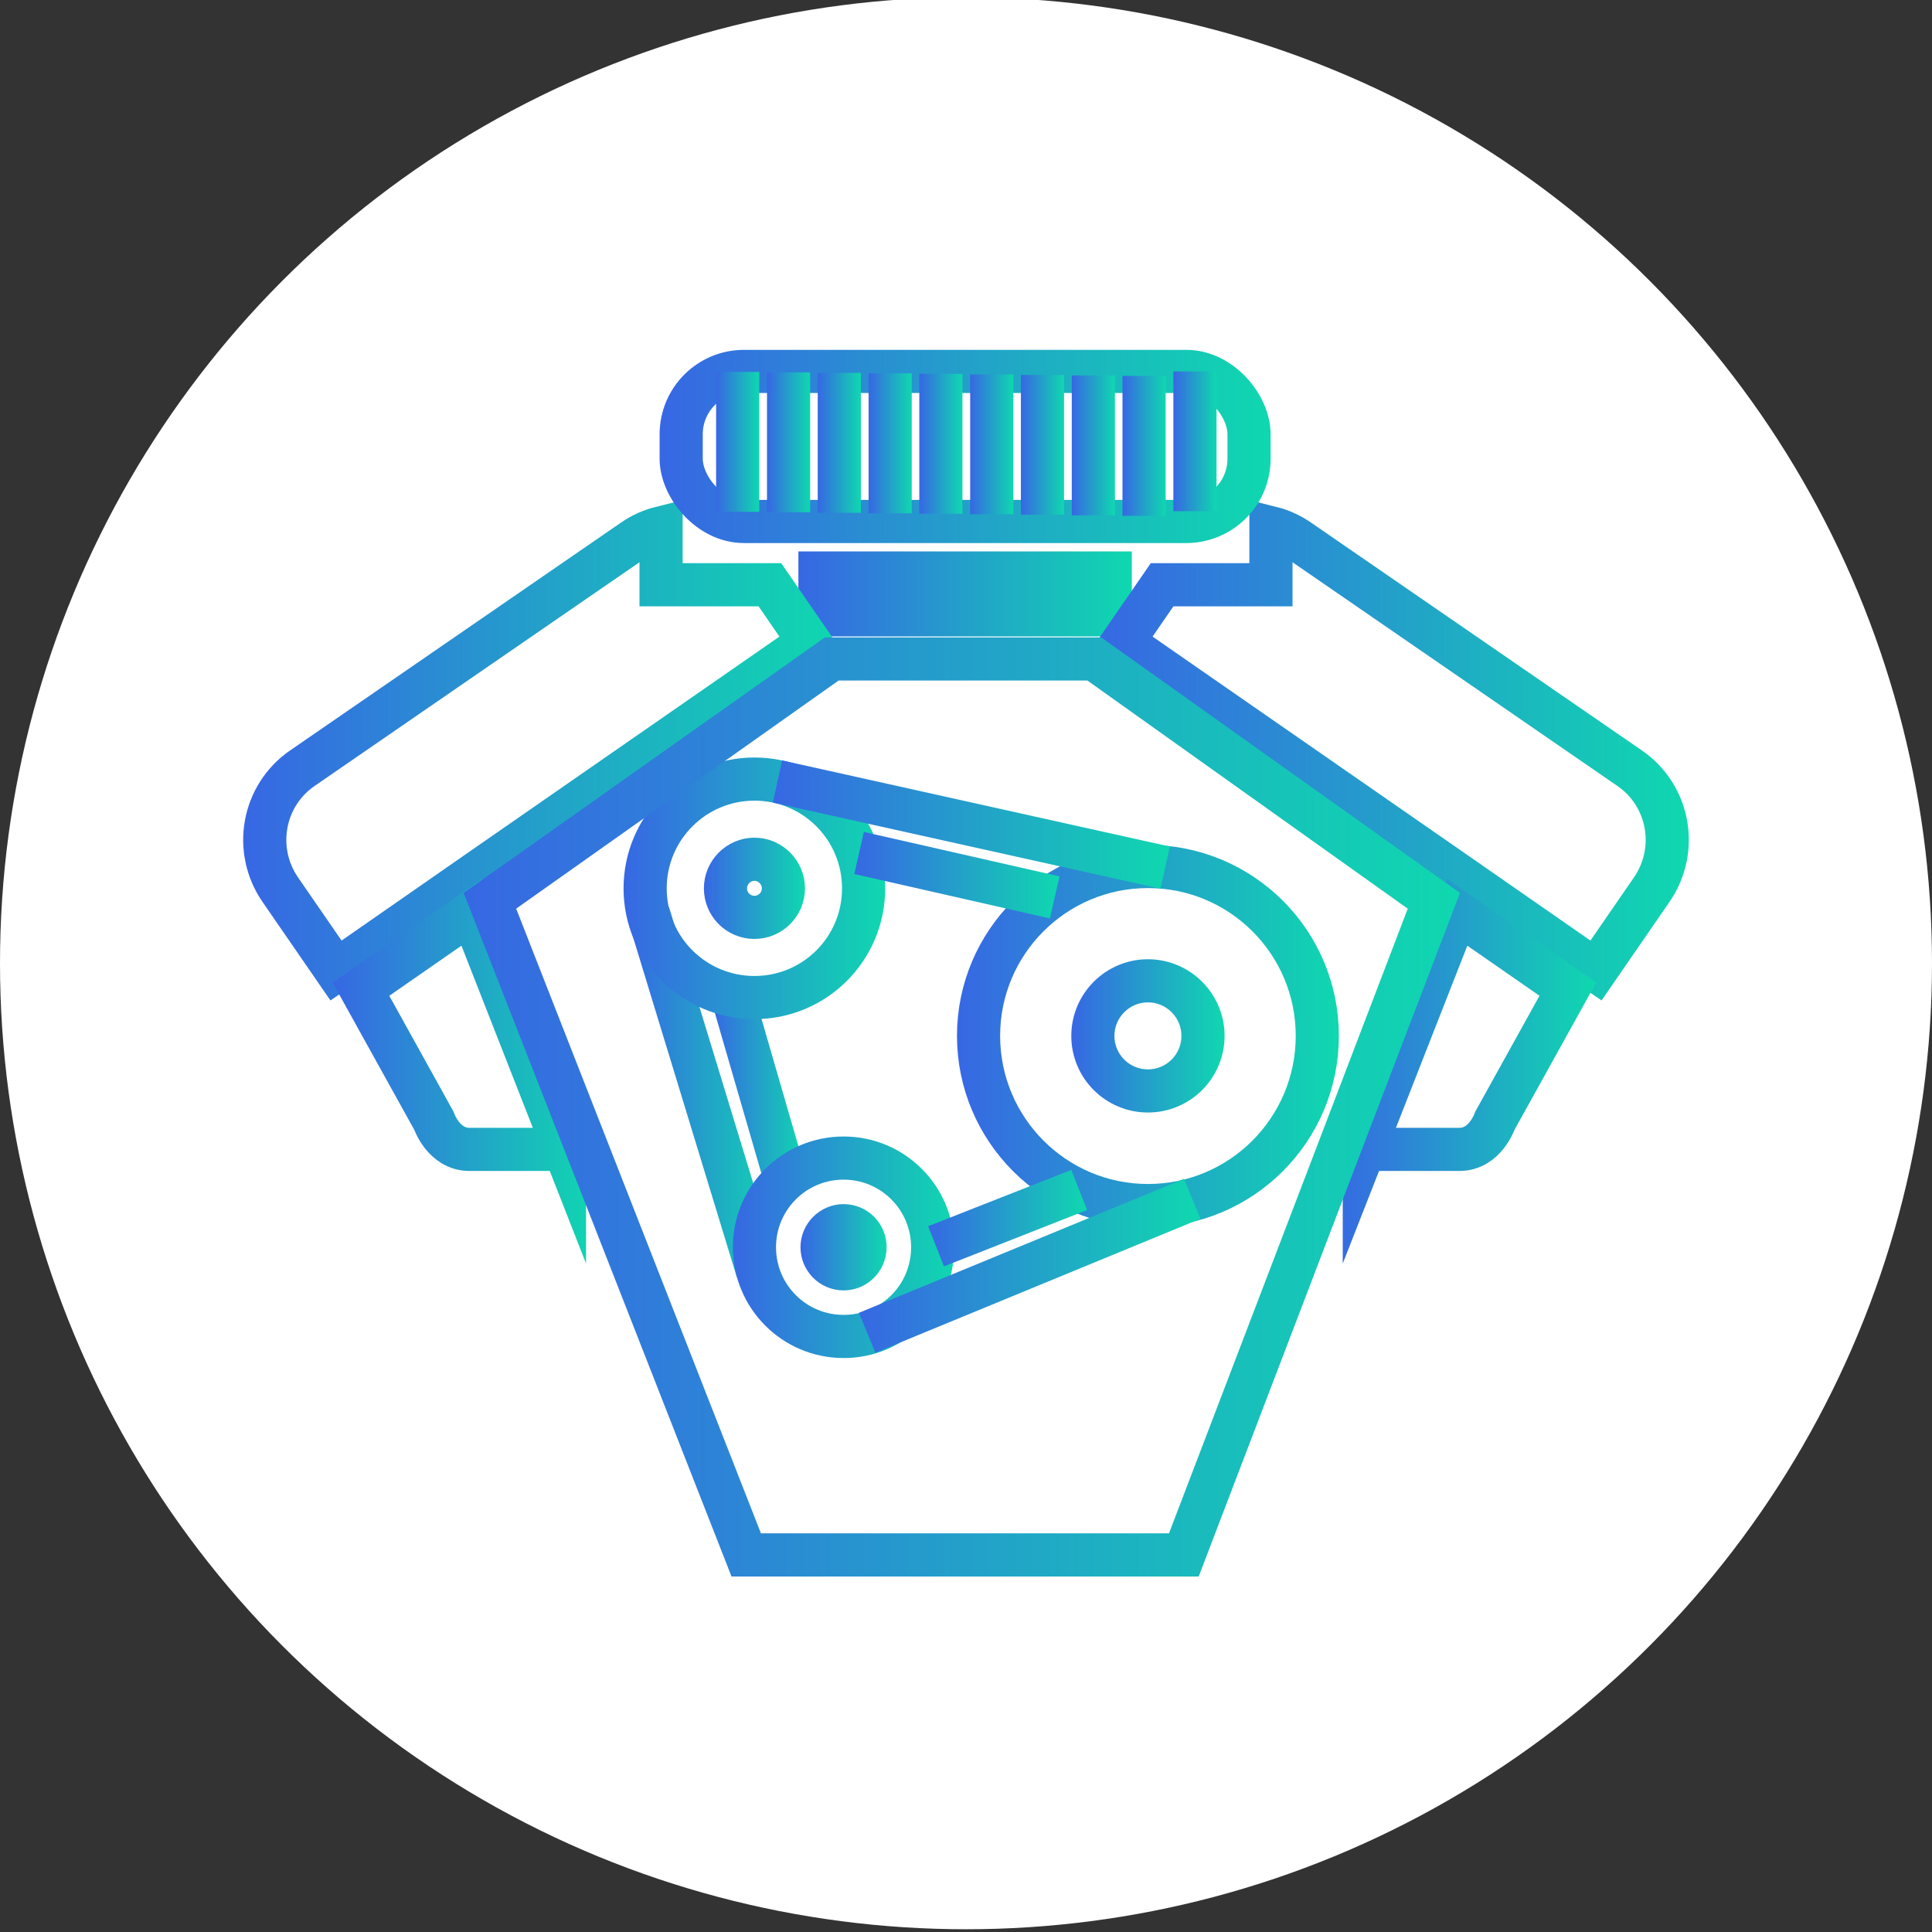 <?xml version="1.0" encoding="UTF-8"?><svg id="_レイヤー_1" xmlns="http://www.w3.org/2000/svg" width="120" height="120" xmlns:xlink="http://www.w3.org/1999/xlink" viewBox="0 0 120 120"><rect x="0" y="0" width="120" height="120" fill="#333333" stroke="none"/><defs><style>.cls-1{stroke:url(#linear-gradient-12);}.cls-1,.cls-2,.cls-3,.cls-4,.cls-5,.cls-6,.cls-7,.cls-8,.cls-9,.cls-10,.cls-11,.cls-12,.cls-13,.cls-14,.cls-15,.cls-16,.cls-17,.cls-18,.cls-19,.cls-20,.cls-21,.cls-22,.cls-23,.cls-24,.cls-25,.cls-26,.cls-27,.cls-28,.cls-29{fill:none;stroke-miterlimit:10;stroke-width:2.68px;}.cls-2{stroke:url(#linear-gradient-29);}.cls-3{stroke:url(#linear-gradient-21);}.cls-4{stroke:url(#linear-gradient-2);}.cls-5{stroke:url(#linear-gradient-11);}.cls-6{stroke:url(#linear-gradient-8);}.cls-30{fill:#fff;}.cls-7{stroke:url(#linear-gradient-16);}.cls-8{stroke:url(#linear-gradient-25);}.cls-9{stroke:url(#linear-gradient-22);}.cls-10{stroke:url(#linear-gradient-19);}.cls-11{stroke:url(#linear-gradient-5);}.cls-12{stroke:url(#linear-gradient-24);}.cls-13{stroke:url(#linear-gradient-14);}.cls-14{stroke:url(#linear-gradient-7);}.cls-15{stroke:url(#linear-gradient-27);}.cls-16{stroke:url(#linear-gradient-10);}.cls-17{stroke:url(#linear-gradient-4);}.cls-18{stroke:url(#linear-gradient-28);}.cls-19{stroke:url(#linear-gradient-15);}.cls-20{stroke:url(#linear-gradient-9);}.cls-21{stroke:url(#linear-gradient-26);}.cls-22{stroke:url(#linear-gradient-6);}.cls-23{stroke:url(#linear-gradient-3);}.cls-24{stroke:url(#linear-gradient-23);}.cls-25{stroke:url(#linear-gradient);}.cls-26{stroke:url(#linear-gradient-13);}.cls-27{stroke:url(#linear-gradient-18);}.cls-28{stroke:url(#linear-gradient-20);}.cls-29{stroke:url(#linear-gradient-17);}</style><linearGradient id="linear-gradient" x1="38.99" y1="67.84" x2="48.33" y2="67.84" gradientUnits="userSpaceOnUse"><stop offset="0" stop-color="#3767e4"/><stop offset="1" stop-color="#0fd8af"/></linearGradient><linearGradient id="linear-gradient-2" x1="44.16" y1="67.41" x2="50.04" y2="67.41" xlink:href="#linear-gradient"/><linearGradient id="linear-gradient-3" x1="59.44" y1="64.35" x2="83.17" y2="64.35" xlink:href="#linear-gradient"/><linearGradient id="linear-gradient-4" x1="66.54" y1="64.34" x2="76.06" y2="64.34" xlink:href="#linear-gradient"/><linearGradient id="linear-gradient-5" x1="38.73" y1="55.17" x2="54.98" y2="55.17" xlink:href="#linear-gradient"/><linearGradient id="linear-gradient-6" x1="43.71" y1="55.17" x2="50" y2="55.17" xlink:href="#linear-gradient"/><linearGradient id="linear-gradient-7" x1="45.52" y1="77.47" x2="59.27" y2="77.47" xlink:href="#linear-gradient"/><linearGradient id="linear-gradient-8" x1="49.72" y1="77.47" x2="55.07" y2="77.47" xlink:href="#linear-gradient"/><linearGradient id="linear-gradient-9" x1="49.59" y1="36.89" x2="70.3" y2="36.89" xlink:href="#linear-gradient"/><linearGradient id="linear-gradient-10" x1="15.1" y1="46.61" x2="52.13" y2="46.61" xlink:href="#linear-gradient"/><linearGradient id="linear-gradient-11" x1="67.87" y1="46.61" x2="104.9" y2="46.61" xlink:href="#linear-gradient"/><linearGradient id="linear-gradient-12" x1="20.66" y1="63.67" x2="37.03" y2="63.67" xlink:href="#linear-gradient"/><linearGradient id="linear-gradient-13" x1="82.78" y1="63.67" x2="99.14" y2="63.67" xlink:href="#linear-gradient"/><linearGradient id="linear-gradient-14" x1="28.8" y1="68.76" x2="90.69" y2="68.76" xlink:href="#linear-gradient"/><linearGradient id="linear-gradient-15" x1="53.35" y1="78.62" x2="74.56" y2="78.62" xlink:href="#linear-gradient"/><linearGradient id="linear-gradient-16" x1="57.65" y1="75.66" x2="67.52" y2="75.66" xlink:href="#linear-gradient"/><linearGradient id="linear-gradient-17" x1="48" y1="51.21" x2="72.66" y2="51.21" xlink:href="#linear-gradient"/><linearGradient id="linear-gradient-18" x1="53.07" y1="54.36" x2="65.81" y2="54.36" xlink:href="#linear-gradient"/><linearGradient id="linear-gradient-19" x1="40.97" y1="27.73" x2="78.92" y2="27.73" xlink:href="#linear-gradient"/><linearGradient id="linear-gradient-20" x1="44.48" y1="27.44" x2="47.16" y2="27.44" xlink:href="#linear-gradient"/><linearGradient id="linear-gradient-21" x1="47.64" y1="27.47" x2="50.32" y2="27.47" xlink:href="#linear-gradient"/><linearGradient id="linear-gradient-22" x1="50.79" y1="27.5" x2="53.47" y2="27.5" xlink:href="#linear-gradient"/><linearGradient id="linear-gradient-23" x1="53.95" y1="27.54" x2="56.63" y2="27.54" xlink:href="#linear-gradient"/><linearGradient id="linear-gradient-24" x1="57.1" y1="27.57" x2="59.78" y2="27.57" xlink:href="#linear-gradient"/><linearGradient id="linear-gradient-25" x1="60.26" y1="27.6" x2="62.94" y2="27.6" xlink:href="#linear-gradient"/><linearGradient id="linear-gradient-26" x1="63.41" y1="27.63" x2="66.09" y2="27.63" xlink:href="#linear-gradient"/><linearGradient id="linear-gradient-27" x1="66.57" y1="27.66" x2="69.25" y2="27.66" xlink:href="#linear-gradient"/><linearGradient id="linear-gradient-28" x1="69.72" y1="27.69" x2="72.4" y2="27.69" xlink:href="#linear-gradient"/><linearGradient id="linear-gradient-29" x1="72.87" y1="27.41" x2="75.56" y2="27.41" xlink:href="#linear-gradient"/></defs><circle class="cls-30" cx="60" cy="59.83" r="60"/><line class="cls-25" x1="40.27" y1="56.73" x2="47.05" y2="78.95"/><line class="cls-4" x1="45.45" y1="61.72" x2="48.75" y2="73.1"/><path class="cls-23" d="M71.3,53.82c-5.81,0-10.52,4.71-10.52,10.52s4.71,10.54,10.52,10.54,10.52-4.72,10.52-10.54-4.71-10.52-10.52-10.52Z"/><path class="cls-17" d="M71.3,67.76c-1.89,0-3.42-1.53-3.42-3.42s1.54-3.42,3.42-3.42,3.42,1.53,3.42,3.42-1.53,3.42-3.42,3.42Z"/><path class="cls-11" d="M46.86,48.39c-3.75,0-6.79,3.04-6.79,6.79s3.04,6.78,6.79,6.78,6.78-3.03,6.78-6.78-3.03-6.79-6.78-6.79Z"/><path class="cls-22" d="M46.86,56.98c-1,0-1.8-.81-1.8-1.8s.81-1.81,1.8-1.81,1.8.82,1.8,1.81-.81,1.8-1.8,1.8Z"/><path class="cls-14" d="M52.4,71.93c-3.07,0-5.54,2.48-5.54,5.54s2.47,5.54,5.54,5.54,5.53-2.48,5.53-5.54-2.47-5.54-5.53-5.54Z"/><path class="cls-6" d="M52.4,78.81c-.75,0-1.34-.61-1.34-1.34s.6-1.34,1.34-1.34,1.33.6,1.33,1.34-.6,1.34-1.33,1.34Z"/><rect class="cls-20" x="50.93" y="35.59" width="18.03" height="2.6"/><path class="cls-16" d="M50.27,39.89l-.3.2-19.92,13.82-8.17,5.68-1.01.69-3.46-5.02c-1.71-2.48-1.09-5.87,1.39-7.56l20.52-14.13c.54-.38,1.14-.64,1.74-.79v3.54h6.76l2.46,3.57Z"/><path class="cls-5" d="M69.73,39.89l.3.2,19.92,13.82,8.17,5.68,1.01.69,3.46-5.02c1.71-2.48,1.09-5.87-1.39-7.56l-20.52-14.13c-.54-.38-1.14-.64-1.74-.79v3.54h-6.76s-2.46,3.57-2.46,3.57Z"/><path class="cls-1" d="M35.06,71.39h-5.91c-1.6,0-2.2-1.78-2.2-1.78l-4.53-8.17,6.87-4.77,5.77,14.72Z"/><path class="cls-26" d="M84.74,71.39h5.91c1.6,0,2.2-1.78,2.2-1.78l4.53-8.17-6.87-4.77-5.77,14.72Z"/><polygon class="cls-13" points="51.66 40.93 67.97 40.93 89.06 55.95 73.53 96.58 46.35 96.58 30.43 55.95 51.66 40.93"/><line class="cls-19" x1="53.86" y1="82.78" x2="74.05" y2="74.46"/><line class="cls-7" x1="58.14" y1="77.41" x2="67.03" y2="73.91"/><line class="cls-29" x1="72.37" y1="53.89" x2="48.29" y2="48.54"/><line class="cls-27" x1="65.51" y1="55.74" x2="53.36" y2="52.98"/><rect class="cls-10" x="42.31" y="23.07" width="35.27" height="9.32" rx="3.9" ry="3.9"/><line class="cls-28" x1="45.82" y1="23.1" x2="45.82" y2="31.79"/><line class="cls-3" x1="48.98" y1="23.13" x2="48.98" y2="31.82"/><line class="cls-9" x1="52.13" y1="23.16" x2="52.13" y2="31.85"/><line class="cls-24" x1="55.29" y1="23.19" x2="55.29" y2="31.88"/><line class="cls-12" x1="58.44" y1="23.22" x2="58.44" y2="31.91"/><line class="cls-8" x1="61.6" y1="23.26" x2="61.6" y2="31.94"/><line class="cls-21" x1="64.75" y1="23.29" x2="64.75" y2="31.97"/><line class="cls-15" x1="67.91" y1="23.32" x2="67.91" y2="32.01"/><line class="cls-18" x1="71.06" y1="23.35" x2="71.06" y2="32.04"/><line class="cls-2" x1="74.22" y1="23.07" x2="74.22" y2="31.75"/></svg>